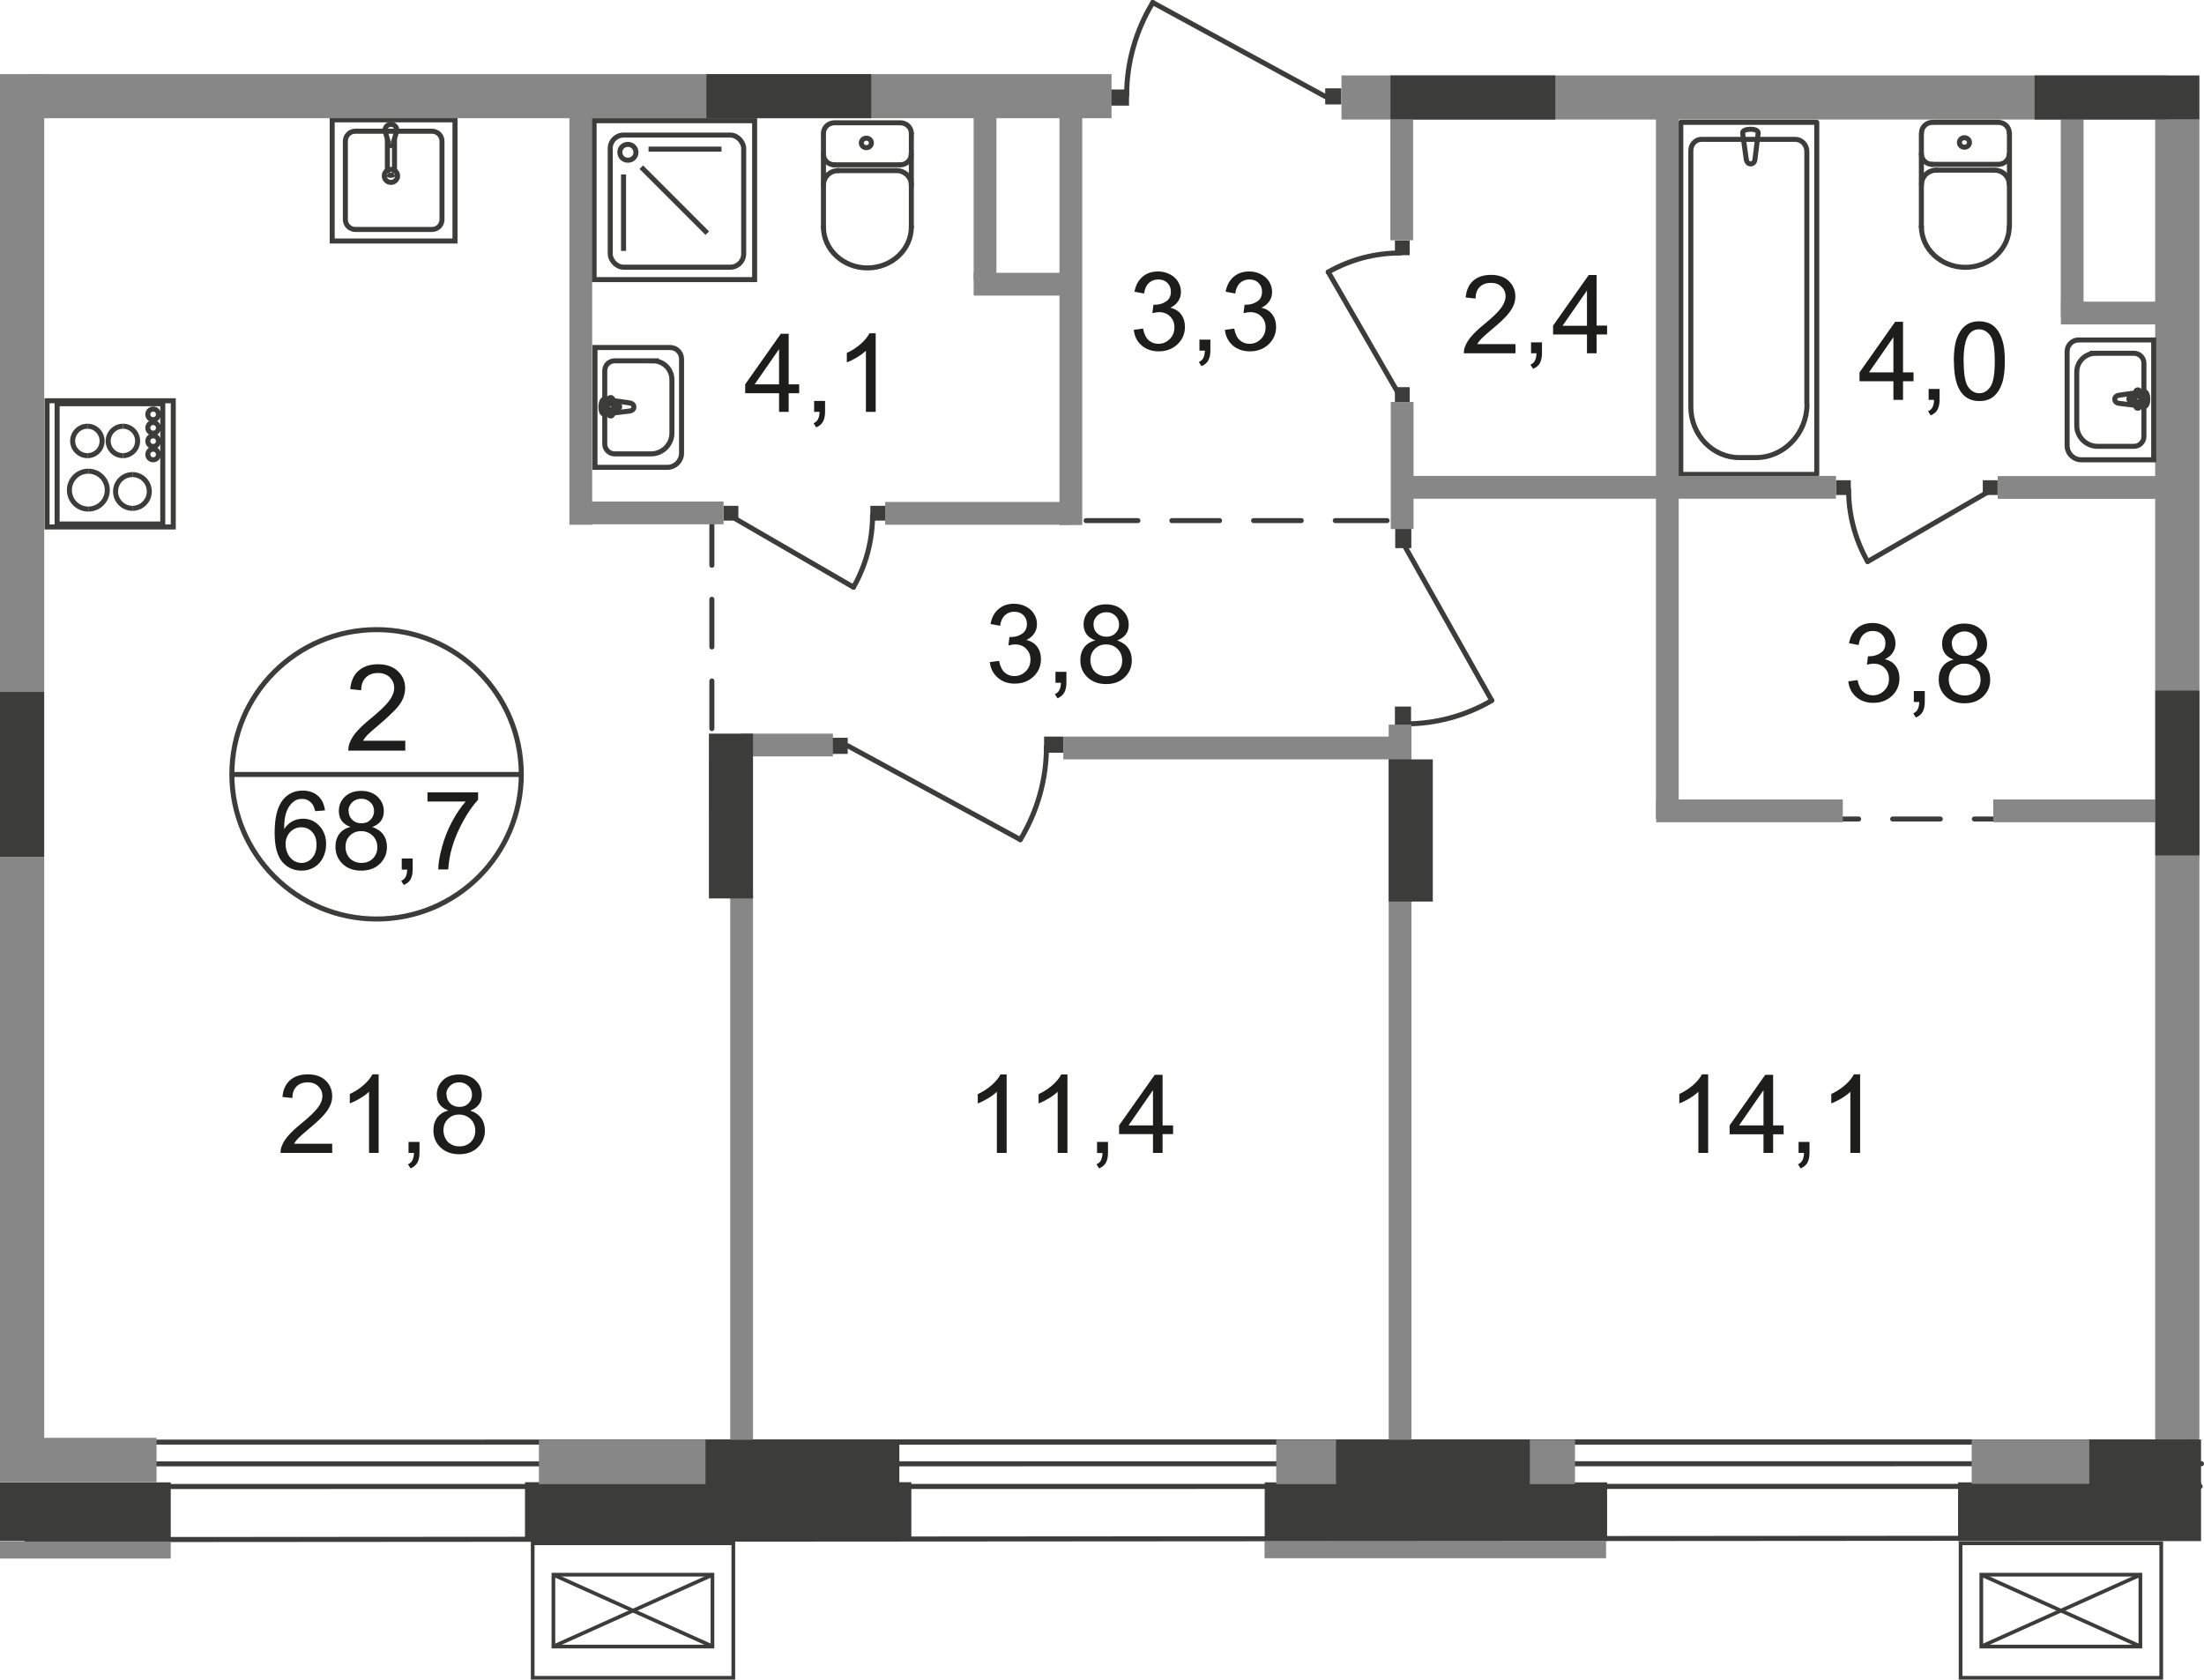 <?xml version="1.0" encoding="UTF-8"?>
<svg id="_Слой_2" data-name="Слой 2" xmlns="http://www.w3.org/2000/svg" viewBox="0 0 148.95 113.53">
  <defs>
    <style>
      .cls-1, .cls-2, .cls-3, .cls-4, .cls-5, .cls-6 {
        fill: none;
        stroke: #3c3c3b;
      }

      .cls-1, .cls-3, .cls-4, .cls-5, .cls-6 {
        stroke-width: .34px;
      }

      .cls-2 {
        stroke-width: .25px;
      }

      .cls-2, .cls-6 {
        stroke-miterlimit: 10;
      }

      .cls-7 {
        fill: #3c3c3b;
      }

      .cls-7, .cls-8, .cls-9 {
        stroke-width: 0px;
      }

      .cls-3 {
        stroke-dasharray: 0 0 0 0 0 0 0 0 0 0 3.22 2.3;
      }

      .cls-3, .cls-4 {
        stroke-linecap: round;
        stroke-linejoin: round;
      }

      .cls-8 {
        fill: #878787;
      }

      .cls-5 {
        stroke-miterlimit: 22.93;
      }

      .cls-9 {
        fill: #1d1d1b;
      }
    </style>
  </defs>
  <g id="_Слой_1-2" data-name="Слой 1">
    <g id="Kvartira_68_7" data-name="Kvartira 68 7">
      <g id="_кондиц-150" data-name=" кондиц-150">
        <rect class="cls-2" x="132.5" y="104.32" width="13.56" height="9.09"/>
        <rect class="cls-2" x="133.9" y="106.44" width="10.75" height="4.86"/>
        <line class="cls-2" x1="144.68" y1="106.44" x2="133.88" y2="111.3"/>
        <line class="cls-2" x1="133.88" y1="106.44" x2="144.68" y2="111.3"/>
      </g>
      <g id="_кондиц-151" data-name=" кондиц-151">
        <rect class="cls-2" x="36" y="104.32" width="13.56" height="9.09"/>
        <rect class="cls-2" x="37.4" y="106.44" width="10.75" height="4.86"/>
        <line class="cls-2" x1="48.18" y1="106.44" x2="37.38" y2="111.3"/>
        <line class="cls-2" x1="37.38" y1="106.44" x2="48.18" y2="111.3"/>
      </g>
      <line class="cls-4" x1=".33" y1="98.95" x2="148.78" y2="98.94"/>
      <line class="cls-4" x1="55.62" y1="97.47" x2="147.81" y2="97.47"/>
      <line class="cls-4" x1="1.07" y1="97.48" x2="148.44" y2="97.47"/>
      <line class="cls-4" x1=".99" y1="100.48" x2="148.69" y2="100.47"/>
      <line class="cls-4" x1="1.8" y1="104.07" x2="148.13" y2="103.97"/>
      <line class="cls-4" x1="48.11" y1="55.05" x2="48.11" y2="51.55"/>
      <line class="cls-3" x1="48.11" y1="49.25" x2="48.11" y2="39.36"/>
      <line class="cls-4" x1="48.11" y1="38.21" x2="48.11" y2="34.71"/>
      <line class="cls-4" x1="93.74" y1="35.19" x2="90.24" y2="35.19"/>
      <line class="cls-3" x1="87.94" y1="35.19" x2="78.05" y2="35.19"/>
      <line class="cls-4" x1="76.9" y1="35.19" x2="73.4" y2="35.19"/>
      <line class="cls-4" x1="142.44" y1="55.36" x2="138.94" y2="55.36"/>
      <line class="cls-3" x1="136.65" y1="55.36" x2="126.76" y2="55.36"/>
      <line class="cls-4" x1="125.61" y1="55.36" x2="122.11" y2="55.36"/>
      <path class="cls-6" d="m25.97,11.89c0-.24.2-.44.45-.44s.45.2.45.44-.2.44-.45.44-.45-.2-.45-.44Z"/>
      <line class="cls-6" x1="26.56" y1="9.72" x2="26.81" y2="8.86"/>
      <path class="cls-6" d="m26.03,8.86c-.04-.21.1-.41.32-.45.22-.04.42.1.46.31v.13"/>
      <line class="cls-6" x1="26.03" y1="8.86" x2="26.27" y2="9.72"/>
      <line class="cls-6" x1="26.18" y1="9.4" x2="26.18" y2="11.71"/>
      <path class="cls-6" d="m26.63,11.77c-.12.11-.31.11-.43,0"/>
      <line class="cls-6" x1="26.66" y1="11.71" x2="26.66" y2="9.39"/>
      <path class="cls-6" d="m26.56,9.72c-.01.08-.09.13-.17.12-.06-.01-.11-.06-.12-.12"/>
      <path class="cls-5" d="m24.01,8.87h5.19c.37,0,.67.3.67.67v5.3c0,.37-.3.67-.67.67h-5.19c-.37,0-.67-.3-.67-.67v-5.3c0-.37.3-.67.67-.67Z"/>
      <rect class="cls-5" x="22.45" y="8.1" width="8.3" height="8.19"/>
      <line class="cls-6" x1="3.86" y1="27.2" x2="3.86" y2="35.57"/>
      <line class="cls-6" x1="3.86" y1="35.42" x2="11" y2="35.42"/>
      <line class="cls-6" x1="11" y1="35.57" x2="11" y2="27.2"/>
      <line class="cls-6" x1="11" y1="27.29" x2="3.86" y2="27.29"/>
      <path class="cls-6" d="m8.95,34.36c-.63,0-1.14-.51-1.14-1.14s.51-1.14,1.14-1.14"/>
      <path class="cls-6" d="m8.95,32.08c.63,0,1.14.51,1.14,1.14s-.51,1.14-1.14,1.14"/>
      <path class="cls-6" d="m5.91,30.8c-.55,0-1-.45-1-.99s.44-1,1-1"/>
      <path class="cls-6" d="m5.91,28.81c.55,0,.99.45.99,1s-.44.99-.99.99"/>
      <path class="cls-6" d="m8.31,30.8c-.55,0-1-.45-1-.99s.45-1,1-1"/>
      <path class="cls-6" d="m8.31,28.81c.55,0,.99.45.99,1s-.45.99-.99.99"/>
      <path class="cls-6" d="m5.97,34.41c-.71,0-1.28-.57-1.28-1.28s.57-1.28,1.28-1.28"/>
      <path class="cls-6" d="m5.97,31.85c.71,0,1.28.57,1.28,1.28s-.57,1.28-1.28,1.28"/>
      <path class="cls-6" d="m10.35,28.37c-.2,0-.36-.16-.36-.36s.16-.36.36-.36.36.16.36.36-.16.36-.36.36Z"/>
      <path class="cls-6" d="m10.35,29.28c-.2,0-.36-.16-.36-.36s.16-.36.36-.36.36.16.36.36-.16.36-.36.36Z"/>
      <path class="cls-6" d="m10.35,30.18c-.2,0-.36-.16-.36-.36s.16-.36.36-.36.36.16.36.36-.16.36-.36.36Z"/>
      <path class="cls-6" d="m10.35,31.08c-.2,0-.36-.16-.36-.36s.16-.36.36-.36.36.16.36.36-.16.36-.36.36Z"/>
      <rect class="cls-6" x="3.18" y="27.09" width="8.53" height="8.53"/>
      <rect class="cls-7" x="75" y="6.05" width="1.3" height="1.09"/>
      <line class="cls-4" x1="89.56" y1="6.52" x2="77.9" y2=".17"/>
      <path class="cls-4" d="m76.14,6.45c0-2.2.61-4.37,1.77-6.28"/>
      <rect class="cls-7" x="89.56" y="5.97" width="1.09" height="1.09"/>
      <rect class="cls-7" x="70.56" y="49.79" width="1.3" height="1.09"/>
      <line class="cls-4" x1="57.29" y1="50.41" x2="68.95" y2="56.75"/>
      <path class="cls-4" d="m70.72,50.48c0,2.2-.61,4.37-1.77,6.28"/>
      <rect class="cls-7" x="56.2" y="49.87" width="1.09" height="1.09"/>
      <rect class="cls-7" x="94.29" y="35.75" width="1.09" height="1.3"/>
      <rect class="cls-7" x="94.27" y="47.76" width="1.09" height="1.3"/>
      <line class="cls-4" x1="94.92" y1="36.89" x2="100.81" y2="47.34"/>
      <path class="cls-4" d="m94.98,48.93c2.05,0,4.06-.54,5.84-1.58"/>
      <rect class="cls-7" x="93.98" y="50.23" width="1.09" height="1.09"/>
      <path class="cls-1" d="m25.45,62.12c5.4,0,9.78-4.37,9.78-9.78s-4.38-9.78-9.78-9.78-9.78,4.38-9.78,9.78,4.38,9.78,9.78,9.78Z"/>
      <line class="cls-5" x1="15.67" y1="52.35" x2="35.23" y2="52.35"/>
      <path class="cls-9" d="m27.39,50.05v.69h-3.85c0-.17.02-.34.08-.5.1-.26.25-.52.47-.77s.53-.55.94-.88c.63-.52,1.06-.93,1.28-1.23s.33-.59.33-.86-.1-.52-.3-.72c-.2-.19-.47-.29-.79-.29-.34,0-.62.1-.83.31-.21.21-.31.49-.31.86l-.74-.08c.05-.55.24-.97.57-1.25.33-.29.77-.43,1.32-.43s1,.16,1.33.47c.33.31.49.69.49,1.15,0,.23-.05.46-.14.69-.1.23-.25.46-.48.71s-.59.59-1.1,1.03c-.43.36-.71.61-.83.73-.12.13-.22.26-.3.39h2.86v-.02Z"/>
      <path class="cls-9" d="m21.95,54.78l-.65.05c-.06-.25-.14-.44-.25-.55-.18-.19-.39-.28-.65-.28-.21,0-.39.06-.54.17-.2.15-.37.37-.48.65-.12.29-.18.69-.18,1.22.16-.24.35-.41.57-.53.23-.12.46-.17.71-.17.43,0,.8.16,1.1.48s.46.73.46,1.23c0,.33-.07.64-.21.92s-.34.5-.59.65-.53.23-.85.23c-.54,0-.98-.2-1.32-.6s-.51-1.05-.51-1.97c0-1.02.19-1.76.57-2.23.33-.4.77-.61,1.33-.61.42,0,.76.12,1.02.35.27.23.42.56.48.97v.02Zm-2.65,2.28c0,.22.05.44.14.64.1.2.23.36.4.47s.35.16.54.16c.27,0,.51-.11.71-.33s.3-.52.3-.9-.1-.65-.29-.86-.44-.32-.74-.32-.54.11-.75.32c-.2.21-.31.49-.31.83h0Z"/>
      <path class="cls-9" d="m23.69,55.9c-.27-.1-.47-.24-.6-.42s-.19-.4-.19-.66c0-.38.14-.71.41-.97.28-.26.64-.39,1.1-.39s.83.13,1.11.4.42.59.42.98c0,.25-.06.46-.19.64s-.32.32-.59.42c.32.11.57.28.74.51.17.24.25.52.25.84,0,.45-.16.83-.48,1.14s-.74.46-1.26.46-.94-.15-1.26-.46c-.32-.31-.48-.69-.48-1.16,0-.34.09-.63.26-.86s.42-.39.74-.47h.02Zm-.34,1.35c0,.19.04.36.13.54.09.17.22.31.39.4s.36.14.56.14c.31,0,.57-.1.77-.3.2-.2.3-.45.3-.76s-.1-.57-.31-.78c-.21-.2-.47-.31-.78-.31s-.56.1-.76.3c-.2.2-.3.45-.3.76h0Zm.21-2.45c0,.25.08.45.24.61s.37.24.63.24.46-.08.61-.24.24-.35.24-.58-.08-.44-.25-.6-.37-.24-.61-.24-.45.08-.62.24c-.16.16-.25.35-.25.57h.01Z"/>
      <path class="cls-9" d="m27.15,58.77v-.74h.74v.74c0,.27-.05.49-.14.66s-.25.3-.46.39l-.18-.28c.14-.06.24-.15.3-.26s.1-.28.11-.5h-.37Z"/>
      <path class="cls-9" d="m28.89,54.18v-.62h3.42v.5c-.34.36-.67.83-1,1.43s-.59,1.2-.77,1.83c-.13.44-.21.93-.25,1.45h-.67c0-.42.09-.92.25-1.51s.38-1.16.67-1.7.6-1.01.93-1.38h-2.59.01Z"/>
      <rect class="cls-8" x="0" y="5.01" width="2.99" height="92.31"/>
      <rect class="cls-8" x="145.65" y="8.08" width="2.99" height="89.22"/>
      <rect class="cls-7" y="100.2" width="11.54" height="3.97"/>
      <rect class="cls-7" x="35.48" y="100.19" width="26.11" height="3.97"/>
      <rect class="cls-7" x="85.47" y="100.2" width="23.14" height="3.97"/>
      <rect class="cls-7" x="132.33" y="100.2" width="16.42" height="3.97"/>
      <rect class="cls-8" x="1.89" y="5.01" width="73.23" height="2.98"/>
      <rect class="cls-8" x="90.66" y="5.1" width="55.76" height="2.98"/>
      <rect class="cls-7" x="47.74" y="5.01" width="11.14" height="2.98"/>
      <rect class="cls-7" x="93.97" y="5.1" width="11.14" height="2.98"/>
      <rect class="cls-4" x="113.59" y="8.27" width="9.19" height="23.8"/>
      <path class="cls-4" d="m122.11,27.32V10.24c0-.45-.35-.82-.78-.82h-6.35c-.39,0-.71.34-.71.75v17.34c0,1.88,1.47,3.42,3.27,3.42h1.13c1.9,0,3.45-1.63,3.45-3.61h0Z"/>
      <path class="cls-4" d="m118.02,10.8l-.25-1.8c-.05-.34,1.09-.37,1.05,0l-.22,1.8c-.02.15-.13.28-.29.28s-.26-.13-.29-.28Z"/>
      <path class="cls-4" d="m42.58,27.24l-1.72-.25c-.32-.04-.35,1.05,0,1l1.72-.21c.14-.02.26-.12.26-.27s-.12-.25-.26-.27Z"/>
      <path class="cls-4" d="m41.27,26.87h0c-.08,0-.14.06-.14.14v.34h-.32c-.08,0-.14.07-.14.14,0,.08.06.14.14.14h.32v.34c0,.08.06.15.14.15s.14-.06.14-.15v-.34h.33c.08,0,.14-.06.14-.14s-.06-.14-.14-.14h-.33v-.34c0-.08-.06-.14-.14-.14Z"/>
      <path class="cls-5" d="m45.29,23.49h-5.08v8.1h4.89c.53,0,.96-.43.96-.96v-6.37c0-.42-.35-.77-.77-.77h0Z"/>
      <path class="cls-5" d="m44.14,24.39h-2.6c-.37,0-.67.3-.67.67v4.95c0,.37.3.67.67.67h2.46c.78,0,1.41-.64,1.41-1.41v-3.61c0-.7-.57-1.27-1.27-1.27h0Z"/>
      <path class="cls-4" d="m143.18,26.72l1.72-.25c.32-.04.35,1.05,0,1l-1.72-.21c-.14-.02-.26-.12-.26-.27s.12-.25.26-.27Z"/>
      <path class="cls-4" d="m144.48,26.35h0c.08,0,.14.06.14.14v.34h.32c.08,0,.14.07.14.14,0,.08-.06.14-.14.14h-.32v.34c0,.08-.06.15-.14.15s-.14-.06-.14-.15v-.34h-.33c-.08,0-.14-.06-.14-.14s.06-.14.14-.14h.33v-.34c0-.08.06-.14.14-.14Z"/>
      <path class="cls-5" d="m140.47,22.98h5.08v8.1h-4.89c-.53,0-.96-.43-.96-.96v-6.37c0-.42.35-.77.77-.77h0Z"/>
      <path class="cls-5" d="m141.62,23.88h2.6c.37,0,.67.3.67.67v4.95c0,.37-.3.67-.67.67h-2.46c-.78,0-1.41-.64-1.41-1.41v-3.61c0-.7.57-1.27,1.27-1.27h0Z"/>
      <path class="cls-4" d="m61.59,9.01c0-.39-.33-.71-.74-.71h-4.36"/>
      <line class="cls-4" x1="61.59" y1="9.03" x2="61.59" y2="15.35"/>
      <path class="cls-4" d="m55.65,15.34c0,1.53,1.33,2.77,2.97,2.77s2.97-1.24,2.97-2.77"/>
      <line class="cls-4" x1="55.65" y1="15.4" x2="55.65" y2="9.08"/>
      <path class="cls-4" d="m56.39,8.3c-.41,0-.74.32-.74.71"/>
      <path class="cls-4" d="m58.55,9.34c-.19,0-.34.14-.34.32s.15.32.34.32.34-.14.34-.32-.15-.32-.34-.32Z"/>
      <path class="cls-4" d="m55.65,10.43c0,.39.33.71.74.71"/>
      <line class="cls-4" x1="56.32" y1="11.14" x2="60.78" y2="11.14"/>
      <path class="cls-4" d="m60.84,11.14c.41,0,.74-.32.74-.71"/>
      <path class="cls-4" d="m61.59,12.5c0-.53-.45-.97-1.01-.97"/>
      <line class="cls-4" x1="60.51" y1="11.53" x2="56.59" y2="11.53"/>
      <path class="cls-4" d="m56.66,11.53c-.56,0-1.01.43-1.01.97"/>
      <path class="cls-4" d="m135.79,8.98c0-.39-.33-.71-.74-.71h-4.36"/>
      <line class="cls-4" x1="135.8" y1="9" x2="135.8" y2="15.32"/>
      <path class="cls-4" d="m129.85,15.3c0,1.53,1.33,2.77,2.97,2.77s2.97-1.24,2.97-2.77"/>
      <line class="cls-4" x1="129.85" y1="15.37" x2="129.85" y2="9.05"/>
      <path class="cls-4" d="m130.6,8.27c-.41,0-.74.32-.74.71"/>
      <path class="cls-4" d="m132.76,9.31c-.19,0-.34.14-.34.32s.15.32.34.32.34-.14.34-.32-.15-.32-.34-.32Z"/>
      <path class="cls-4" d="m129.85,10.4c0,.39.33.71.74.71"/>
      <line class="cls-4" x1="130.53" y1="11.11" x2="134.98" y2="11.11"/>
      <path class="cls-4" d="m135.05,11.11c.41,0,.74-.32.74-.71"/>
      <path class="cls-4" d="m135.79,12.47c0-.53-.45-.97-1.01-.97"/>
      <line class="cls-4" x1="134.71" y1="11.5" x2="130.8" y2="11.5"/>
      <path class="cls-4" d="m130.87,11.5c-.56,0-1.01.43-1.01.97"/>
      <path class="cls-9" d="m22.45,77.31v.62h-3.49c0-.16.02-.31.08-.45.09-.24.23-.47.43-.7s.48-.5.85-.8c.58-.47.96-.84,1.17-1.12s.3-.54.3-.78-.09-.47-.28-.65c-.18-.18-.42-.27-.72-.27s-.56.09-.75.28-.28.45-.28.78l-.67-.07c.04-.5.22-.88.52-1.14s.7-.39,1.2-.39.91.14,1.2.42.44.63.44,1.05c0,.21-.04.42-.13.62-.09.21-.23.42-.43.65s-.53.54-1,.93c-.39.33-.64.55-.75.67s-.2.23-.27.35h2.59-.01Z"/>
      <path class="cls-9" d="m25.59,77.93h-.65v-4.13c-.16.15-.36.3-.62.45-.25.15-.48.26-.68.33v-.63c.36-.17.68-.38.95-.62s.46-.48.58-.71h.42v5.31Z"/>
      <path class="cls-9" d="m27.61,77.93v-.74h.74v.74c0,.27-.05.49-.14.66-.1.17-.25.3-.46.39l-.18-.28c.14-.06.24-.15.3-.27s.1-.28.11-.5h-.37Z"/>
      <path class="cls-9" d="m30.31,75.07c-.27-.1-.47-.24-.6-.42s-.19-.4-.19-.66c0-.38.14-.71.41-.97s.64-.39,1.1-.39.83.13,1.11.4.42.59.42.98c0,.25-.06.46-.19.64s-.32.32-.59.42c.33.11.57.28.74.51.17.24.25.52.25.84,0,.45-.16.83-.48,1.14s-.74.46-1.26.46-.94-.16-1.26-.46-.48-.69-.48-1.16c0-.34.09-.63.26-.86s.42-.39.74-.47h.02Zm-.34,1.34c0,.18.04.36.13.54s.22.31.39.4c.17.1.36.14.56.14.31,0,.57-.1.77-.3s.3-.45.3-.76-.1-.57-.31-.78c-.21-.2-.47-.31-.78-.31s-.56.1-.76.3c-.2.2-.3.45-.3.76h0Zm.21-2.44c0,.25.08.45.24.61s.37.24.63.24.46-.08.61-.24c.16-.16.24-.35.24-.58s-.08-.44-.25-.6-.37-.24-.62-.24-.45.08-.62.24c-.16.16-.25.35-.25.57h.02Z"/>
      <path class="cls-9" d="m68.02,77.93h-.65v-4.13c-.16.15-.36.3-.61.45-.25.15-.48.26-.68.34v-.63c.36-.17.68-.38.95-.62s.46-.48.58-.71h.42v5.31h-.01Z"/>
      <path class="cls-9" d="m72.13,77.93h-.65v-4.13c-.16.15-.36.3-.61.45-.25.15-.48.26-.68.34v-.63c.36-.17.68-.38.95-.62s.46-.48.58-.71h.42v5.31h-.01Z"/>
      <path class="cls-9" d="m74.14,77.93v-.74h.74v.74c0,.27-.05.49-.14.66s-.25.3-.46.39l-.18-.28c.14-.06.24-.15.3-.26.06-.12.1-.28.11-.5h-.37Z"/>
      <path class="cls-9" d="m77.92,77.93v-1.27h-2.29v-.59l2.41-3.42h.53v3.42h.71v.59h-.71v1.27h-.65Zm0-1.86v-2.38l-1.65,2.38h1.65Z"/>
      <path class="cls-9" d="m115.43,77.93h-.65v-4.13c-.16.15-.36.3-.61.45-.25.15-.48.26-.68.33v-.63c.36-.17.68-.38.95-.62s.46-.48.58-.71h.42v5.31h-.01Z"/>
      <path class="cls-9" d="m119.18,77.93v-1.26h-2.29v-.6l2.41-3.42h.53v3.42h.71v.6h-.71v1.26h-.65Zm0-1.86v-2.38l-1.65,2.38h1.65Z"/>
      <path class="cls-9" d="m121.55,77.93v-.74h.74v.74c0,.27-.05.49-.14.66s-.25.3-.46.39l-.18-.28c.14-.06.24-.15.3-.27s.1-.28.11-.5h-.37Z"/>
      <path class="cls-9" d="m125.7,77.93h-.65v-4.13c-.16.15-.36.3-.61.45-.25.15-.48.26-.68.33v-.63c.36-.17.68-.38.95-.62s.46-.48.58-.71h.42v5.31h-.01Z"/>
      <path class="cls-9" d="m76.6,22.3l.65-.09c.07.37.2.63.38.79s.4.24.65.24c.31,0,.56-.11.77-.32s.32-.47.32-.79-.1-.54-.29-.74c-.19-.19-.44-.29-.74-.29-.12,0-.28.02-.46.07l.07-.57h.1c.28,0,.52-.07.75-.22s.33-.37.33-.67c0-.24-.08-.43-.24-.59-.16-.16-.37-.23-.62-.23s-.46.08-.63.24-.28.4-.32.71l-.65-.12c.08-.43.26-.77.54-1.01s.63-.36,1.05-.36c.29,0,.55.06.8.19.24.12.43.29.56.51s.19.44.19.68-.06.44-.18.62c-.12.19-.3.34-.54.45.31.07.56.22.73.45s.26.51.26.85c0,.46-.17.85-.5,1.17-.34.32-.76.48-1.28.48-.46,0-.85-.14-1.16-.41-.31-.28-.48-.63-.52-1.07l-.02.03Z"/>
      <path class="cls-9" d="m81.06,23.7v-.74h.74v.74c0,.27-.05.49-.14.66s-.25.3-.46.39l-.18-.28c.14-.06.24-.15.3-.27s.1-.28.11-.5h-.37Z"/>
      <path class="cls-9" d="m82.76,22.3l.65-.09c.07.37.2.63.38.79s.4.24.65.24c.31,0,.56-.11.77-.32s.32-.47.32-.79-.1-.54-.29-.74c-.19-.19-.44-.29-.74-.29-.12,0-.28.02-.46.07l.07-.57h.1c.28,0,.52-.07.75-.22s.33-.37.33-.67c0-.24-.08-.43-.24-.59-.16-.16-.37-.23-.62-.23s-.46.08-.63.24-.28.4-.32.71l-.65-.12c.08-.43.26-.77.54-1.01s.63-.36,1.05-.36c.29,0,.55.06.8.19.24.12.43.29.56.51s.19.44.19.68-.06.44-.18.62c-.12.19-.3.34-.54.45.31.07.56.22.73.45s.26.51.26.85c0,.46-.17.85-.5,1.17-.34.32-.76.48-1.28.48-.46,0-.85-.14-1.16-.41-.31-.28-.48-.63-.52-1.07l-.02.03Z"/>
      <path class="cls-9" d="m102.42,23.26v.62h-3.49c0-.16.02-.31.08-.45.09-.24.23-.47.43-.7s.48-.5.85-.8c.57-.47.96-.84,1.16-1.12s.3-.54.3-.78c0-.26-.09-.47-.28-.65-.18-.18-.42-.26-.72-.26s-.56.09-.75.28-.28.45-.28.78l-.67-.07c.05-.5.22-.88.52-1.14s.7-.39,1.2-.39.91.14,1.2.42.44.63.44,1.04c0,.21-.04.42-.13.62-.09.21-.23.42-.43.65s-.53.54-1,.93c-.39.33-.64.55-.75.67s-.2.23-.27.35h2.59,0Z"/>
      <path class="cls-9" d="m103.47,23.88v-.74h.74v.74c0,.27-.05.49-.14.66s-.25.3-.46.39l-.18-.28c.14-.06.24-.15.3-.27s.1-.28.11-.5h-.37Z"/>
      <path class="cls-9" d="m107.25,23.88v-1.27h-2.29v-.6l2.41-3.42h.53v3.42h.71v.6h-.71v1.27h-.65Zm0-1.86v-2.38l-1.65,2.38h1.65Z"/>
      <path class="cls-9" d="m66.87,44.76l.65-.09c.07.37.2.63.38.79s.4.24.65.24c.3,0,.56-.11.77-.32s.32-.47.32-.79-.1-.54-.29-.74c-.19-.19-.44-.29-.74-.29-.12,0-.28.02-.46.07l.07-.57h.1c.28,0,.53-.07.75-.22.22-.14.33-.37.33-.67,0-.24-.08-.43-.24-.59-.16-.16-.37-.23-.62-.23s-.46.08-.63.24-.28.4-.32.71l-.65-.12c.08-.44.26-.77.54-1.01s.63-.36,1.05-.36c.29,0,.55.06.8.19.24.12.43.29.56.51.13.21.19.44.19.68s-.06.44-.18.62c-.12.19-.3.34-.54.45.31.07.56.22.73.45s.26.51.26.85c0,.46-.17.85-.5,1.17-.34.32-.76.48-1.28.48-.46,0-.85-.14-1.16-.42-.31-.28-.48-.63-.52-1.07l-.02.04Z"/>
      <path class="cls-9" d="m71.33,46.15v-.74h.74v.74c0,.27-.05.49-.14.66-.1.17-.25.3-.46.39l-.18-.28c.14-.06.24-.15.3-.27.07-.12.1-.28.11-.5h-.37Z"/>
      <path class="cls-9" d="m74.03,43.29c-.27-.1-.47-.24-.6-.42-.13-.18-.2-.4-.2-.66,0-.38.14-.71.42-.97s.64-.39,1.1-.39.83.13,1.11.4.42.59.42.98c0,.25-.06.46-.19.64s-.32.32-.59.42c.32.11.57.28.74.51.17.24.25.52.25.84,0,.45-.16.83-.48,1.14s-.74.46-1.26.46-.94-.16-1.26-.46c-.32-.31-.48-.69-.48-1.16,0-.34.09-.63.26-.86s.42-.39.75-.47h.01Zm-.34,1.34c0,.18.04.36.13.54.09.17.22.31.39.4s.36.14.56.14c.31,0,.57-.1.77-.3.2-.2.3-.45.3-.76s-.1-.57-.31-.78-.47-.31-.78-.31-.56.1-.76.3c-.2.2-.3.46-.3.76h0Zm.21-2.44c0,.25.08.46.24.61s.37.24.63.24.46-.08.62-.24c.16-.16.24-.35.24-.58s-.08-.44-.25-.6c-.16-.16-.37-.24-.61-.24s-.45.08-.62.24c-.16.16-.25.35-.25.57h0Z"/>
      <path class="cls-9" d="m124.89,46.06l.65-.09c.07.37.2.63.38.79s.4.24.65.24c.31,0,.56-.11.77-.32s.32-.47.32-.79-.1-.54-.29-.74c-.19-.19-.44-.29-.74-.29-.12,0-.28.02-.46.07l.07-.57h.1c.28,0,.52-.07.75-.22s.33-.37.33-.67c0-.24-.08-.43-.24-.59-.16-.16-.37-.23-.62-.23s-.46.08-.63.24-.28.4-.32.71l-.65-.12c.08-.43.26-.77.54-1.01s.63-.36,1.05-.36c.29,0,.55.06.8.19.24.12.43.29.56.51s.19.44.19.68-.06.44-.18.62c-.12.19-.3.34-.54.45.31.07.56.22.73.45s.26.51.26.85c0,.46-.17.85-.5,1.17-.34.32-.76.48-1.28.48-.46,0-.85-.14-1.16-.41-.31-.28-.48-.63-.52-1.07l-.02.03Z"/>
      <path class="cls-9" d="m129.34,47.45v-.74h.74v.74c0,.27-.05.49-.14.66s-.25.3-.46.39l-.18-.28c.14-.06.24-.15.3-.27s.1-.28.11-.5h-.37Z"/>
      <path class="cls-9" d="m132.04,44.59c-.27-.1-.47-.24-.6-.42s-.19-.4-.19-.66c0-.38.14-.71.41-.97s.64-.39,1.1-.39.83.13,1.11.4.42.59.42.98c0,.25-.06.46-.19.64s-.32.32-.59.42c.32.11.57.28.74.51s.25.52.25.84c0,.45-.16.83-.48,1.14s-.74.46-1.26.46-.94-.16-1.26-.46c-.32-.31-.48-.69-.48-1.16,0-.34.09-.63.26-.86s.42-.39.74-.47h.02Zm-.34,1.34c0,.18.04.36.13.54s.22.31.39.4c.17.1.36.14.56.14.31,0,.57-.1.77-.3.2-.2.3-.45.3-.76s-.1-.57-.31-.78c-.21-.2-.47-.31-.78-.31s-.56.1-.76.3c-.2.2-.3.45-.3.76h0Zm.21-2.44c0,.25.08.45.24.61s.37.24.63.24.46-.08.61-.24.24-.35.24-.58-.08-.44-.25-.6-.37-.24-.61-.24-.45.08-.62.24c-.16.16-.25.35-.25.57h.01Z"/>
      <path class="cls-9" d="m127.96,27.03v-1.26h-2.29v-.6l2.41-3.42h.53v3.42h.71v.6h-.71v1.26h-.65Zm0-1.86v-2.38l-1.65,2.38h1.65Z"/>
      <path class="cls-9" d="m130.34,27.03v-.74h.74v.74c0,.27-.05.49-.14.66s-.25.3-.46.39l-.18-.28c.14-.06.24-.15.3-.27s.1-.28.11-.5h-.37Z"/>
      <path class="cls-9" d="m132.04,24.42c0-.62.06-1.13.19-1.51s.32-.67.57-.88.57-.31.96-.31c.28,0,.53.06.75.17s.39.28.53.49c.14.22.25.48.33.79s.12.73.12,1.25c0,.62-.06,1.12-.19,1.5s-.32.67-.57.88-.57.31-.96.31c-.51,0-.91-.18-1.2-.55-.35-.44-.52-1.16-.52-2.15h-.01Zm.67,0c0,.87.1,1.45.3,1.73s.45.43.75.43.55-.14.75-.43.3-.87.3-1.73-.1-1.45-.3-1.73-.46-.43-.76-.43-.54.13-.71.38c-.22.32-.34.92-.34,1.78h.01Z"/>
      <path class="cls-9" d="m52.65,27.84v-1.26h-2.29v-.6l2.41-3.42h.53v3.42h.71v.6h-.71v1.26h-.65Zm0-1.86v-2.38l-1.65,2.38h1.65Z"/>
      <path class="cls-9" d="m55.02,27.84v-.74h.74v.74c0,.27-.05.49-.14.66s-.25.3-.46.39l-.18-.28c.14-.06.24-.15.3-.27s.1-.28.11-.5h-.37Z"/>
      <path class="cls-9" d="m59.17,27.84h-.65v-4.13c-.16.15-.36.3-.61.45-.25.15-.48.26-.68.33v-.63c.36-.17.68-.38.95-.62s.46-.48.58-.71h.42v5.31h-.01Z"/>
      <rect class="cls-7" x="58.82" y="34.19" width="1" height="1"/>
      <line class="cls-4" x1="49.17" y1="34.76" x2="57.68" y2="39.69"/>
      <path class="cls-4" d="m58.97,34.81c0,1.71-.44,3.39-1.29,4.88"/>
      <rect class="cls-7" x="48.9" y="34.19" width="1" height="1"/>
      <rect class="cls-7" x="124.08" y="32.46" width="1" height="1"/>
      <line class="cls-4" x1="134.74" y1="33.03" x2="126.22" y2="37.96"/>
      <path class="cls-4" d="m124.93,33.08c0,1.71.44,3.39,1.29,4.88"/>
      <rect class="cls-7" x="134" y="32.46" width="1" height="1"/>
      <rect class="cls-7" x="94.27" y="16.25" width="1" height="1"/>
      <line class="cls-4" x1="94.69" y1="26.91" x2="89.77" y2="18.39"/>
      <path class="cls-4" d="m94.64,17.1c-1.71,0-3.39.44-4.88,1.29"/>
      <rect class="cls-7" x="94.27" y="26.17" width="1" height="1"/>
      <rect class="cls-5" x="40.15" y="8.16" width="10.85" height="10.74"/>
      <rect class="cls-5" x="41.24" y="9.13" width="9.02" height="8.93" rx=".9" ry=".9"/>
      <path class="cls-5" d="m42.43,9.76h.01c.3,0,.54.24.54.54h0c0,.3-.24.53-.54.53h-.01c-.3,0-.54-.24-.54-.54h0c0-.3.24-.53.54-.53Z"/>
      <line class="cls-5" x1="42.14" y1="11.79" x2="42.14" y2="16.96"/>
      <line class="cls-5" x1="43.83" y1="10.08" x2="48.76" y2="10.08"/>
      <line class="cls-5" x1="43.34" y1="11.3" x2="47.8" y2="15.76"/>
      <rect class="cls-8" x="0" y="104.2" width="11.54" height="1.15"/>
      <rect class="cls-8" x="85.46" y="104.18" width="23.08" height="1.15"/>
      <rect class="cls-8" x="0" y="97.19" width="10.58" height="3"/>
      <rect class="cls-8" x="36.42" y="97.32" width="24.28" height="3"/>
      <rect class="cls-8" x="86.25" y="97.32" width="20.19" height="3"/>
      <rect class="cls-8" x="133.25" y="97.3" width="14.75" height="3"/>
      <rect class="cls-7" x="47.68" y="97.3" width="13.1" height="3.04"/>
      <rect class="cls-7" x="90.29" y="97.3" width="13.1" height="3.04"/>
      <rect class="cls-7" x="141.2" y="97.3" width="7.55" height="3.04"/>
      <rect class="cls-8" x="38.48" y="7.48" width="1.54" height="27.99"/>
      <rect class="cls-8" x="93.96" y="8.08" width="1.54" height="8.16"/>
      <rect class="cls-8" x="139.27" y="8.08" width="1.54" height="13.36"/>
      <rect class="cls-8" x="93.99" y="27.17" width="1.54" height="8.59"/>
      <rect class="cls-8" x="49.35" y="60.48" width="1.54" height="36.84"/>
      <rect class="cls-8" x="93.85" y="48.98" width="1.54" height="48.34"/>
      <rect class="cls-8" x="71.6" y="6.85" width="1.54" height="28.64"/>
      <rect class="cls-8" x="111.91" y="7.54" width="1.54" height="47.82"/>
      <rect class="cls-8" x="65.8" y="5.16" width="1.54" height="13.78"/>
      <rect class="cls-8" x="39.06" y="33.9" width="9.84" height="1.54"/>
      <rect class="cls-8" x="65.8" y="18.44" width="5.95" height="1.54"/>
      <rect class="cls-8" x="94.84" y="32.17" width="29.24" height="1.54"/>
      <rect class="cls-8" x="111.93" y="54.04" width="12.61" height="1.54"/>
      <rect class="cls-8" x="134.71" y="54.04" width="10.98" height="1.54"/>
      <rect class="cls-8" x="135.01" y="32.18" width="11.22" height="1.54"/>
      <rect class="cls-8" x="139.28" y="20.39" width="6.72" height="1.54"/>
      <rect class="cls-8" x="59.82" y="33.93" width="12.42" height="1.54"/>
      <rect class="cls-8" x="50.07" y="49.59" width="6.22" height="1.54"/>
      <rect class="cls-8" x="71.86" y="49.79" width="22.76" height="1.54"/>
      <rect class="cls-7" x="0" y="46.77" width="2.98" height="11.14"/>
      <rect class="cls-7" x="47.91" y="49.59" width="2.98" height="11.14"/>
      <rect class="cls-7" x="93.85" y="51.33" width="2.98" height="9.61"/>
      <rect class="cls-7" x="145.66" y="46.68" width="2.98" height="11.14"/>
      <rect class="cls-7" x="137.5" y="5.1" width="11.14" height="2.98"/>
    </g>
  </g>
</svg>
